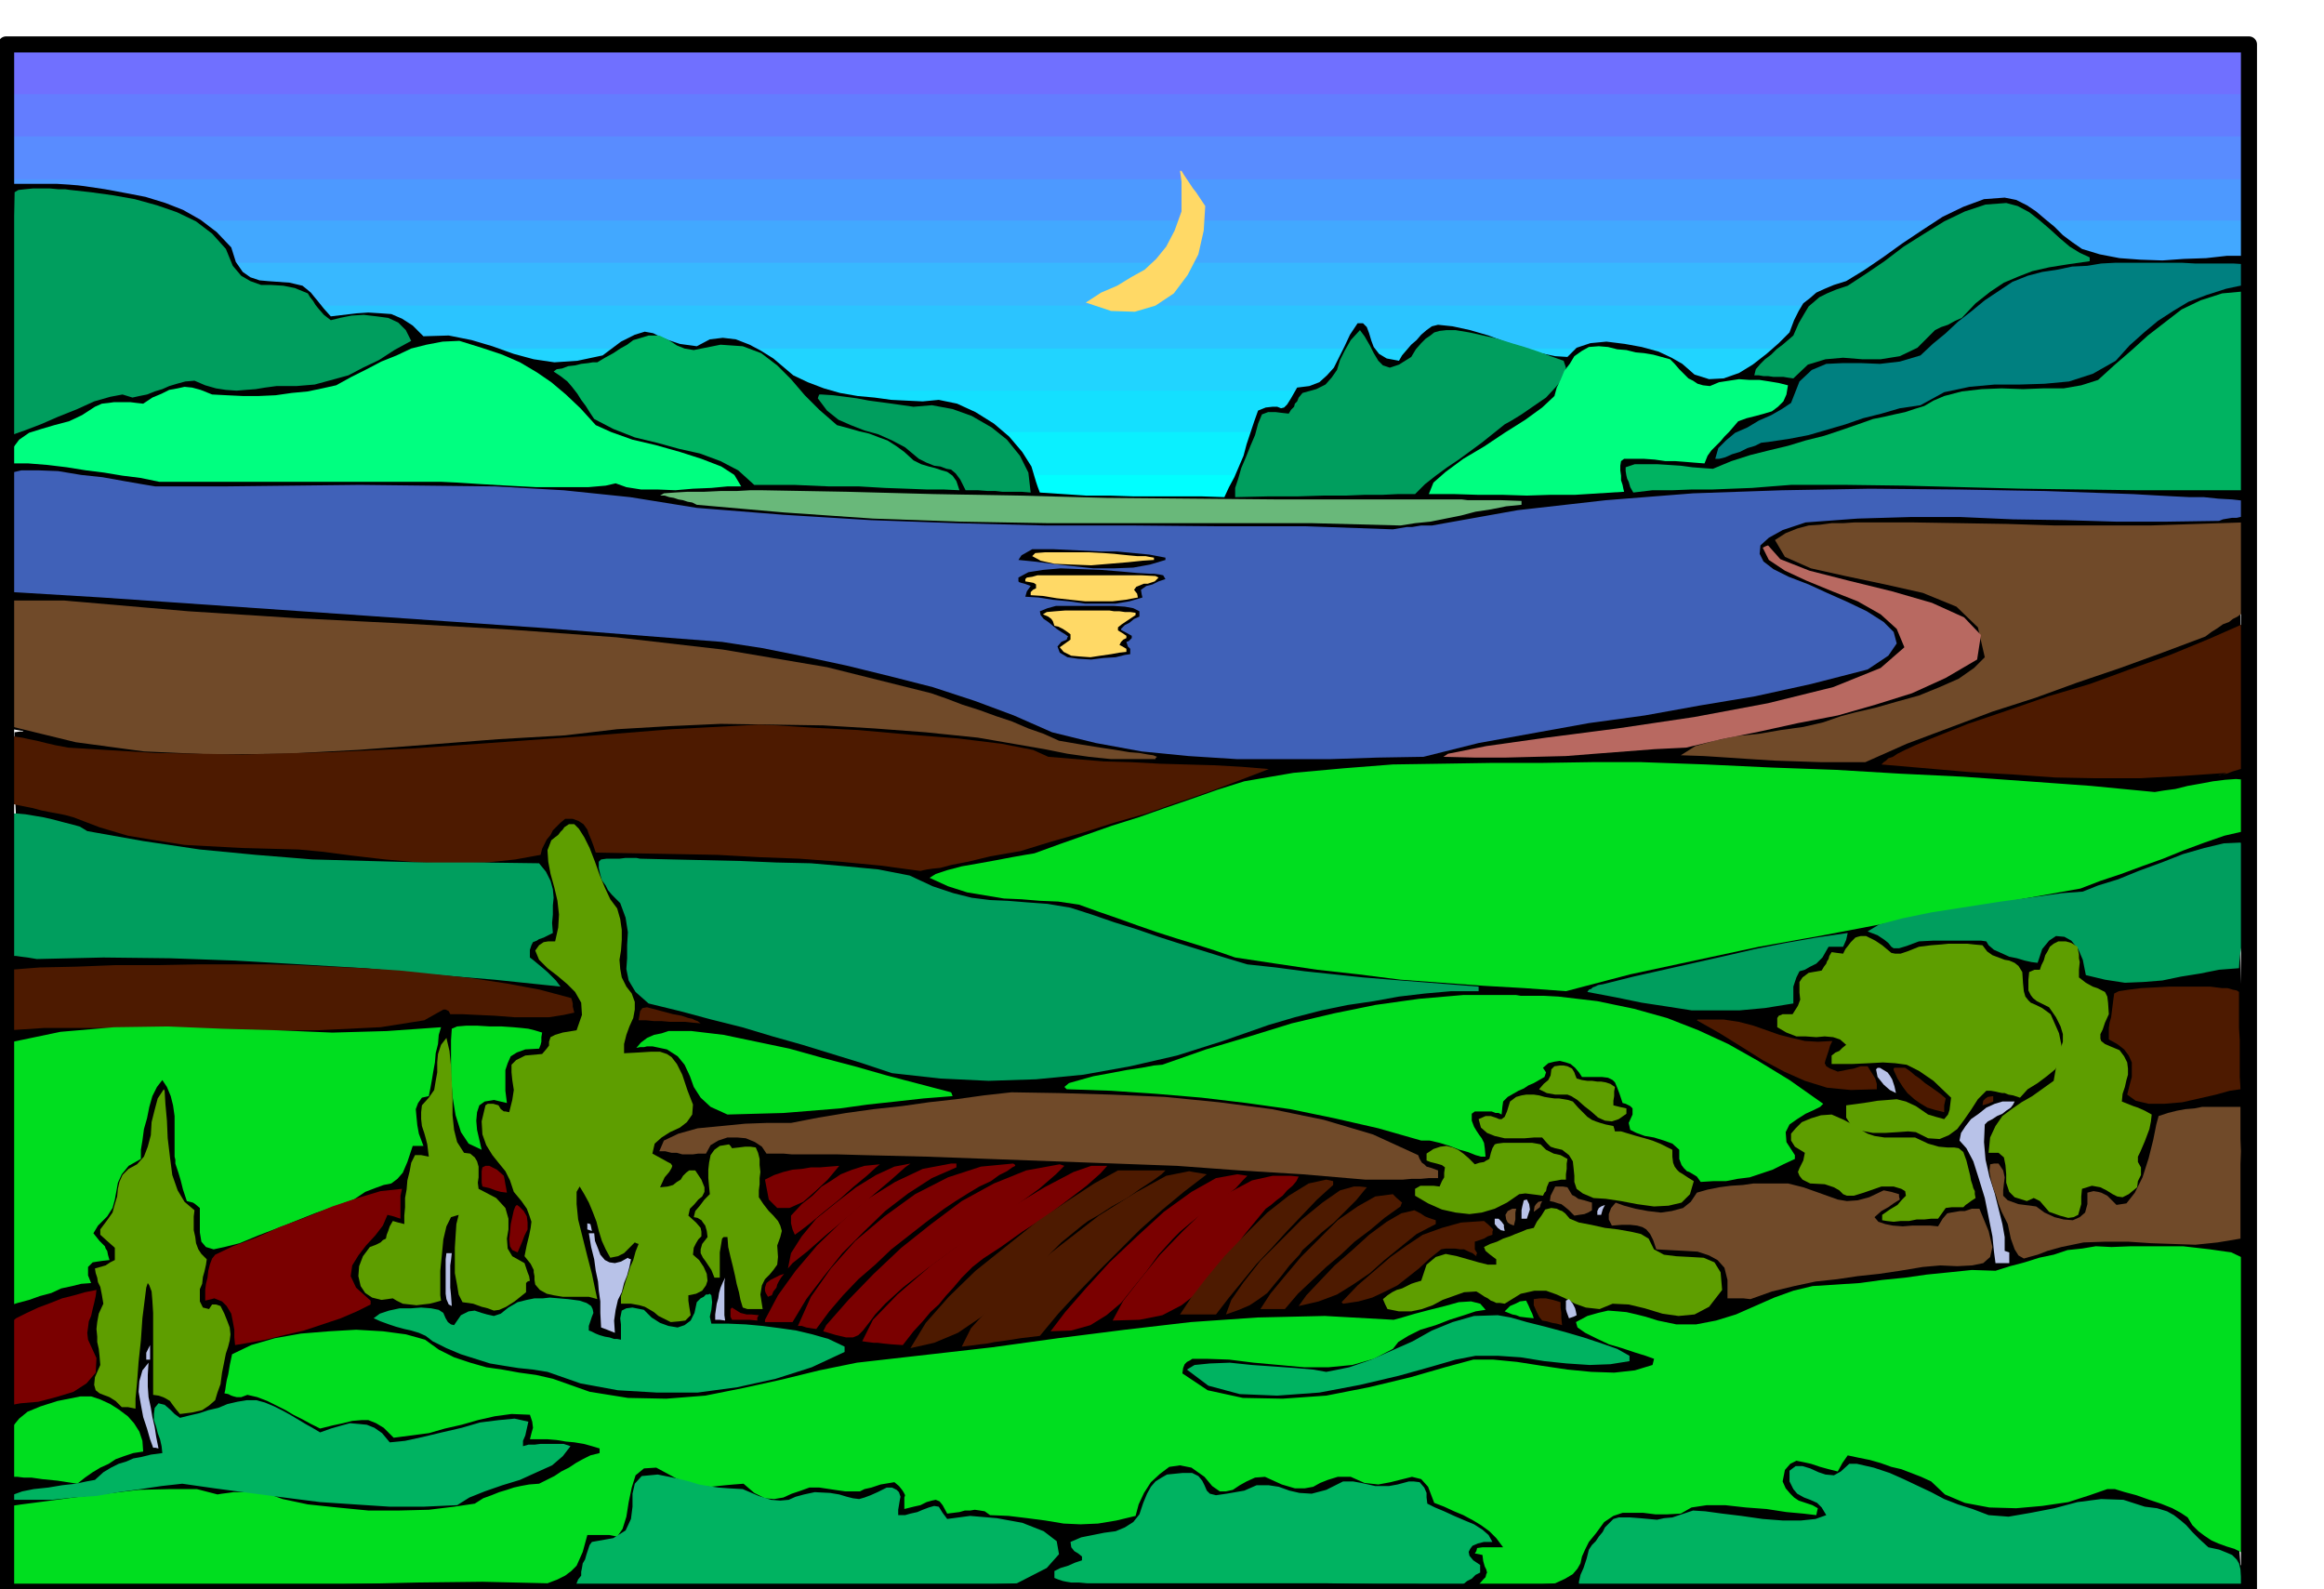<svg xmlns="http://www.w3.org/2000/svg" width="490.455" height="335.366" fill-rule="evenodd" stroke-linecap="round" preserveAspectRatio="none" viewBox="0 0 3035 2075"><style>.pen1{stroke:none}.brush12{fill:#ffd966}.brush13{fill:#000}.brush14{fill:#009e5e}.brush16{fill:#00b361}.brush17{fill:#00ff80}.brush20{fill:#704a29}.brush22{fill:#4d1a00}.brush23{fill:#00de1f}.brush24{fill:#5e9e00}.brush25{fill:#b8c2e8}.brush26{fill:#7a0000}</style><path d="M5 67h2923v613H5V67z" class="pen1" style="fill:#7070ff"/><path d="M5 123h2923v557H5V123z" class="pen1" style="fill:#637dff"/><path d="M5 178h2923v502H5V178z" class="pen1" style="fill:#598cff"/><path d="M5 234h2923v446H5V234z" class="pen1" style="fill:#4d99ff"/><path d="M5 288h2923v392H5V288z" class="pen1" style="fill:#42a8ff"/><path d="M5 343h2923v337H5V343z" class="pen1" style="fill:#38b8ff"/><path d="M5 399h2923v281H5V399z" class="pen1" style="fill:#2bc4ff"/><path d="M5 455h2923v225H5V455z" class="pen1" style="fill:#21d4ff"/><path d="M5 510h2923v170H5V510z" class="pen1" style="fill:#14e0ff"/><path d="M5 564h2923v116H5V564z" class="pen1" style="fill:#0af0ff"/><path d="M5 620h2923v60H5v-60z" class="pen1" style="fill:#0ff"/><path d="m1543 223 3 5 4 6 4 6 4 6 4 5 4 6 4 6 4 6-2 32-7 31-14 27-18 24-24 16-27 8-31-1-33-11 20-13 21-9 18-11 18-10 15-14 13-16 11-21 9-25v-39l-1-7-1-7h2z" class="pen1 brush12"/><path d="m2618 258 15 3 14 7 12 8 13 11 11 9 11 11 12 9 13 9 23 7 26 5 27 2 29 1 28-2 29-1 27-3h25l3 8-3 9-6 9-3 11 7 1 5 2v2l1 5-5 3-4 3 3 27 3 32 1 34 2 37-1 36v36l-1 35-2 32-5 15-2 36-1 50 1 59 1 60 2 58 1 49 1 35 1 2 3 1-7 71-2 72-1 73 3 73 2 73 3 73 1 72 1 72 1 55-1 57-4 56-3 56-5 55-2 56 1 54 4 55 2-3 3-4v12l1 7 2 8 1 6 1 7v5l1 3-100-5-100-3-102-1h-203l-102 1h-102l-100 1-2 1-2 2-25-2-24-1-25-1h-24l-26-1h-52l-26 3-1 2-2 2-7-2-2-2-83-2-82-1h-164l-82-1-82 1h-82l-82 3 4-1 4-2-48-3-50-2-52-3-52-1-53-2-52 1-50 2-47 6-22 2-51 2H627l-88-2h-82l-67-2h-43l-38-1H196l-39-1h-37l-38-1H45l-9-2-8-2-9-3-9-2 1-2 1-2v-10l-2-2-2-2v-24l1-23 1-22 1-22-1-23v-23l-2-25-2-24H5l-1-7v-3l1-3 5-1 1-17 1-16v-34l-2-18-2-17-3-17-4-16 4-2 5-2v-55l2-55 1-57 2-56v-113l-1-57-2-55v-2l3-2v-2l-3 2 6-29 4-35v-38l1-41-2-42-2-41-1-38 1-33 7-1h4v-1h-2l-6-1-5-1-7-1H5v-3l1-1 4-1h7l-1-14-1-16-2-20-2-22-3-24-1-23-2-24 1-21-1-2 5-2 4-2 1-1-2-4H9l-4-2v-15l2-19 1-23 2-25-1-26v-22l-2-17-4-10 1-8 1-7v-8l1-7-3-3v-6l2-1 3-1V243l5-3h61l16 1 12 1 8 1 27 4 27 5 26 5 26 8 23 9 23 13 21 16 19 20 6 19 9 13 10 7 12 4 11 1 14 1 14 1 17 4 5 4 6 5 4 5 5 6 8 10 9 10 17-2 17-2 15-1 16 1 14 1 14 6 14 9 14 14 33-1 30 6 27 8 28 10 26 7 27 4 30-2 33-7 24-18 18-9 13-4 11 2 8 4 12 5 15 5 22 3 17-9 17-2 17 2 18 7 15 8 16 10 13 11 13 11 19 9 21 8 21 6 23 4 22 2 22 3 20 1 21 1 21-2 24 5 24 11 24 15 20 17 17 20 12 19 6 20 2 6 3 8 30 2 30 2h31l31 1h89l30 1 6-13 7-13 6-14 6-14 4-15 5-15 5-15 5-14 10-4 9-1h6l5 2 4-1 4-4 5-8 8-14 16-2 13-5 10-9 9-10 7-14 7-14 7-15 10-15h7l5 5 3 8 3 10 3 8 7 9 10 6 16 3 4-7 6-7 6-7 7-6 6-7 7-6 7-5 8-2 19 2 23 5 24 7 24 9 23 7 21 7 19 4 16 1 12-12 18-6 21-2 24 3 22 4 22 6 17 8 14 8 16 14 19 6 19-1 20-7 18-11 18-14 16-14 14-14 6-16 6-12 6-10 9-7 8-7 11-5 12-5 16-5 23-14 25-17 25-18 27-18 26-17 27-13 27-10 27-2z" class="pen1 brush13"/><path d="m2620 265 15 4 15 8 14 11 14 12 12 11 13 11 13 8 13 6v5l-28 4-25 4-22 5-18 7-19 8-18 12-19 15-18 19-9 4-9 5-9 3-8 4-23 23-23 11-25 4h-24l-25-2-23 2-23 7-19 18-7-1-6-1h-13l-7-1h-6l-6-1h-6l2-8 6-7 6-6 8-6 7-7 8-6 7-6 7-6 7-16 7-12 6-10 7-6 7-6 10-5 12-5 15-5 23-15 25-17 25-19 27-17 26-16 27-13 27-9 27-2zM92 248l27 3 29 4 28 5 29 8 26 9 25 12 21 16 18 20 9 22 11 13 12 7 14 5h13l16 1 15 3 17 7 3 5 4 5 3 5 4 5 7 8 9 7 12-3 15-3 16-1 17 2 15 2 13 6 10 10 7 14-22 12-20 13-21 10-19 10-22 6-22 6-24 2h-26l-15 2-12 2-13 1-12 1-14-1-13-2-14-4-14-6-12 1-11 3-10 3-9 4-10 3-10 4-10 2-9 2-13-4-16 3-21 6-22 10-25 10-23 10-21 8-17 6v-40l1-40v-40l1-39v-79l1-40 1-39 5-3 9-1 10-1h22l11 1h9l7 1z" class="pen1 brush14"/><path d="M2801 343h48l18 1h50l16 1v15l1 4v3l1 4-28 6-25 8-24 9-20 12-20 13-18 15-19 17-18 20-30 17-31 10-32 3-32 1h-33l-33 3-33 7-31 17-27 4-24 7-24 6-23 8-24 7-24 7-26 5-27 4-9 1-8 4-10 3-10 5-10 3-9 4-8 2h-5l4-14 10-10 12-10 16-7 15-9 16-7 14-8 12-8 11-28 16-15 19-8 22-1h23l25 1 26-3 27-8 16-15 17-14 16-15 18-14 17-14 18-12 18-12 20-8 19-5 20-3 19-4 20-1 18-3 19-1h38z" class="pen1" style="fill:teal"/><path d="M2935 380v98l1 33-1 32v97h-145l-75-1-75-1-77-2-76-2-75-1h-73l-26 2-25 2-26 1-25 1h-27l-26 1h-26l-25 3-4-7-2-7-2-4-1-4-1-6v-5l12-4h29l16 1 15 1 15 2 13 1 14 1 24-10 25-8 24-6 25-6 23-7 24-6 24-8 26-9 14-5 15-3 13-3 14-3 12-4 13-4 12-7 14-6 23-6 26-3 26-1 28 1 26-1h27l23-4 22-7 22-20 22-19 21-19 22-17 22-17 25-12 28-9 33-3z" class="pen1 brush16"/><path d="m1901 431 18 3 18 4 18 4 19 6 17 5 18 6 16 6 17 6 3 9-3 13-10 12-13 14-16 11-16 11-13 8-9 5-15 12-15 12-15 11-15 11-15 10-15 11-14 11-13 13h-22l-21 1h-23l-25 1h-29l-33 1h-38l-44 1v-12l4-12 4-14 6-14 6-15 6-14 4-15 5-12 8-3h10l8 1 9 1 3-5 4-4 1-4 3-3 2-5 5-6 18-5 12-6 8-9 7-10 4-13 6-12 8-14 12-13 6 8 7 12 5 10 6 10 6 6 9 3 12-4 16-10 6-10 7-8 6-6 6-4 5-4 7-2 9-1h12z" class="pen1 brush14"/><path d="m2088 452 12 1 12 3 12 1 12 3 11 1 12 2 11 3 11 3 6 6 6 7 6 6 6 6 6 3 6 4 7 2 9 1 12-5 13-2 13-2 14 1h13l13 2 12 2 12 3-2 12-4 9-7 7-8 6-10 3-11 3-12 3-11 4-6 7-6 7-6 6-5 6-6 6-6 6-5 7-4 10-13-1-12-1-13-1h-13l-14-2-14-1h-26l-4 3-1 6v6l1 7v6l2 6 1 5 1 4-32 2-32 2h-32l-31 1-32-1h-32l-32-1h-32l6-15 16-14 23-17 27-16 27-18 27-17 22-16 16-15 3-11 5-10 5-12 7-9 6-10 10-7 9-5 13-1z" class="pen1 brush17"/><path d="m861 438 6 3 6 3 5 3 6 4 5 2 5 2 6 1 6 1 35-7 29 2 24 9 21 16 18 18 18 21 19 19 23 20 15 4 14 4 13 3 13 5 11 4 11 7 11 8 12 11 10 5 10 3 8 2 9 3 7 2 7 5 5 7 4 12-21-1h-22l-26-1-28-1-34-2h-39l-46-2h-52l-21-19-23-12-27-10-27-6-29-8-29-7-28-11-25-13-6-9-5-8-6-8-5-8-7-9-6-7-9-7-9-6 4-3 7-1 8-3 9-1 8-2 9-1 6-1h6l10-6 11-6 9-6 9-5 8-6 10-3 10-3h14z" class="pen1 brush16"/><path d="m600 445 29 9 27 9 23 10 22 13 19 13 19 16 19 18 20 22 20 9 28 10 30 7 32 9 28 9 26 10 17 11 9 15h-18l-21 2-24 1-23 2-24-1h-21l-19-3-14-5-13 3-23 2h-67l-38-2-35-2-31-2-21-1H208l-24-5-24-3-24-4-24-3-25-4-25-3-25-2H13l3-19 9-12 13-9 16-5 17-5 19-5 17-8 17-11 9-4 9-1 7-1h21l8 1 9 1 12-8 12-5 10-5 11-2 9-2 10 1 11 3 15 6 19 1 21 1h21l22-1 21-3 21-2 19-4 18-4 20-11 20-10 19-10 20-8 19-9 20-5 21-4 22-1z" class="pen1 brush17"/><path d="m1073 515 15 1 16 2 15 2 16 3 15 2 15 2 14 2 14 2 24-2 27 5 25 9 26 15 20 16 17 21 11 22 3 26-12-1h-25l-9-1h-10l-13-1h-16l-7-14-6-8-6-5-6-1-8-3-8-1-10-4-10-5-18-15-17-9-18-8-18-5-18-7-16-7-15-12-12-16 1-3 1-2h3z" class="pen1 brush14"/><path d="m2785 645 17 1 18 1 19 1 20 1h19l19 2 18 1 18 2 2 5 1 6v4l1 4-7 1-9 2h-6l-6 1-6 1-5 2-68 1h-67l-67-2-67-1-68-3h-67l-68 2-68 5-30 10-18 10-11 10-1 11 5 10 13 10 20 10 26 10 24 11 27 12 25 12 22 14 13 13 4 15-11 16-27 18-74 19-73 16-72 12-72 13-73 10-72 13-72 13-72 18-60 1-61 2h-123l-63-4-61-6-60-11-57-14-50-22-51-19-55-18-55-14-57-14-56-12-55-11-52-8-116-9-115-9-116-8-115-8-116-8-116-8-116-8-116-7-2-20-1-19v-98l1-19 13-3h22l26 1 30 5 28 3 28 5 23 4 18 3h88l90-1 89-1 89 1 88 1 89 5 87 9 87 14 113 9 114 7 113 4 114 3h113l114 1h114l114 4 6-1 6-1 6-1h7l6-1 6-1h14l112-20 115-13 114-9 116-4 115-2 115 1 114 2 114 4z" class="pen1" style="fill:#4061b8"/><path d="M1896 652h13l8 1h44l26 1v5l-20 2-20 4-20 3-19 5-20 4-20 4-20 2-19 3-115-3h-344l-116-2-114-4-116-8-114-10-6-3-6-1-6-2-6-1-6-2-6-1-6-2h-6l5-3 14-1 17-1h22l21-1h21l18-1h14l112 2 113 3 113 2 113 3 112 1 113 1h226z" class="pen1" style="fill:#69b87a"/><path d="M2930 682v120h-4l-4 3-6 3-5 4-8 3-7 5-8 5-8 6-56 21-55 20-56 19-55 20-56 18-56 21-56 21-54 24h-58l-30-1-30-1-32-2-30-2-31-2-30-1 19-12 25-7 28-6 30-3 29-5 29-4 26-6 23-8 19-5 26-6 28-8 29-8 27-11 25-11 20-14 14-14-9-39-28-27-44-18-49-11-52-11-45-10-34-15-13-22 14-9 15-6 15-4 15-1 15-2h15l15-1h75l62 1 62 1 63 2h124l61-2 61-2z" class="pen1 brush20"/><path d="m2309 712 16 18 38 15 51 13 57 14 52 15 42 19 22 23-5 32-41 24-44 20-48 15-49 14-52 10-50 11-50 10-46 11-41 2-39 3-39 3-38 3-40 1-39 1h-40l-41-1 3-2 3-2 50-10 78-11 93-12 101-15 96-18 85-21 62-25 31-27-10-24-21-19-30-17-33-13-34-14-28-13-21-14-8-16 4-2 3-1z" class="pen1" style="fill:#b86961"/><path d="M1355 717h21l21 1 21 1 21 1h20l21 2 21 2 21 4v3l-20 6-22 4-26 1h-26l-28-3-26-3-24-3-20-2 4-6 7-4 7-4h7z" class="pen1 brush13"/><path d="m1464 724 10 1 11 1h11l5 1 6 1v3l-15 1-19 2-24 2-24 2-26-1-22-1-18-4-11-6 4-4 13-1h57l19 1 14 1 9 1z" class="pen1 brush12"/><path d="M1502 749h5l7 1 5 1 3 5-9 3-8 4-8 2-7 5 1 6 1 4-17 5-18 3h-40l-21-3-21-2-19-3-17-1 2-7 5-7-8-3-4-1-3-1-1-1v-5l13-7 19-3 23-2 27 1 26 1 25 2 22 2 17 1z" class="pen1 brush13"/><path d="m1509 752 2 1 2 1-5 5-9 3h-5l-5 2-5 2-3 4 4 5 1 5-16 3-17 2h-36l-19-2-18-2-18-3-16-1v-4l3-3 4-2v-5l-3-2-5-1-6-1v-3l2-2 7-1 7-2h135l19 1z" class="pen1 brush12"/><path d="M2935 812v134l1 24v14l1 9v5l1 4h-5l-7 2-10 3-8 3-8 1-3 1h1l10-3-58 4-56 3h-56l-54-1-56-4-55-3-58-5-58-5 3-3 3-2 3-3 6-2 6-4 10-5 13-6 19-8 50-20 53-18 52-18 54-16 52-19 53-19 51-21 50-22z" class="pen1 brush22"/><path d="m107 786 139 12 141 9 140 7 140 8 138 10 139 16 136 23 136 34 20 7 21 8 22 7 22 8 21 7 21 9 20 7 20 9 29 5 25 4 20 3 18 3 13 1 11 2 7 1 5 2-2 2v1h-58l-29-3-28-4-30-6-29-5-29-5-29-5-68-7-67-5-67-4-66-1-68-1-67 3-68 4-68 8-87 5-90 7-93 7-94 5-95 1-91-4-89-12-82-20-2-17-2-22-2-26v-25l-1-26 1-22 2-18 4-9h67l11 1 12 1z" class="pen1 brush20"/><path d="M1379 791h75l15 1 11 2 8 4v7l-7 3-6 5-6 3-5 5v1l1 1 4 2 9 5v3l-4 4-3 1 2 6 3 3v7l-7 1-12 3-16 1-16 2-17-1-14-2-10-6-3-8 5-6 7-3 1-3 1-1-4-3-5-3-6-4-5-4-6-5-6-4-4-5-1-5 10-4 11-3z" class="pen1 brush13"/><path d="M1455 798h7l7 1h7l7 1v3l-6 4-6 4-6 4-5 4v4l5 3 6 4v3l-4 2-3 3-1 2-1 2 4 2 5 3v4l-9 1-11 2-14 2-13 2-14-1-11-1-10-5-5-6 7-5 7-5v-7l-4-3-3-2-3-2-2-1-4-2-5-1-2-6-2-3-4-3-7-3 5-3 11-1 13-1h58l6 1z" class="pen1 brush12"/><path d="m991 946 24 1 46 3 59 3 67 6 64 5 57 7 41 8 20 9 36 3 36 3 36 1 37 2 35 1 36 1 36 2 36 3-39 15-40 15-41 14-40 14-42 12-41 13-42 12-39 12-40 7-29 7-21 4-15 4-10 1-7 1-5 1-4 1-52-7-52-5-54-4-53-2-54-3-53-1-54-1-52-1-3-9-3-8-3-7-2-6-5-7-6-4-8-3h-10l-6 5-5 5-5 5-3 6-5 6-3 6-3 6-2 8-33 6-38 4-43 1-44-1-45-4-43-5-38-5-32-3-38-1-37-1-37-2-37-2-38-6-36-6-37-11-34-13-11-3-10-2-11-2-10-2-11-3-10-2-10-2-10-2v-88h3l6 1 7 1 9 2 10 2 12 3 13 3 16 3 114 7 113 2 112-3 113-5 112-8 112-8 112-9 114-6z" class="pen1 brush22"/><path d="m2144 995 84 3 85 4 84 3 84 5 83 4 84 6 83 6 83 8 12-2 15-2 16-4 17-3 16-3 16-2 14-1 13 1-1 6v27l-1 9v25l-26 6-26 9-27 10-27 11-28 10-27 10-27 9-26 10-84 15-84 15-84 15-84 16-84 15-84 18-84 18-84 22-54-4-53-3-55-4-54-4-55-7-54-6-54-8-53-8-26-9-25-8-26-8-25-8-26-9-25-9-26-9-25-9-27-4-24-1-24-2-23-1-24-4-24-4-25-8-24-11 8-5 15-5 19-5 23-4 22-4 21-4 17-3 12-2 33-12 34-12 34-12 35-11 34-12 35-12 34-12 35-11 64-11 66-6 64-5 66-1 64-1h65l65-1h65z" class="pen1 brush23"/><path d="m750 1076 6 6 7 11 7 14 7 18 6 17 7 17 7 15 9 12 4 14 2 14v13l-1 14-2 12 1 12 2 11 6 12 7 9 4 11v10l-2 11-5 11-4 11-3 12v12l19-1 16-1h12l9 3 6 4 7 9 7 14 7 21 7 18-1 13-7 10-9 7-13 6-11 7-9 8-3 13 11 6 9 5 4 2 2 3-1 3-3 5-6 7-6 13 10-1 7-2 5-4 5-3 3-5 4-4 4-3h8l8 12 4 10v6l-3 6-5 4-5 6-6 6-2 9 10 9 6 7 1 5v6l-4 4-3 5-3 6-1 9 8 7 6 9 4 9 1 9-2 6-5 7-8 4-10 2v7l1 7 1 6 1 6-3 3-4 4-8 1-11 1-10-5-6-3-6-5-5-3-7-4-7-2-11-2h-13v-10l3-9 3-10 3-9 3-10 4-9 3-11 4-10-3-1-2-1-7 7-7 7-4 2-4 2-5 1-5 1-6-11-5-11-4-13-3-12-5-13-5-12-6-11-6-10-4 7v16l2 20 6 24 6 24 6 23 4 19 3 14-11-3h-34l-12-2-9-2-9-5-6-7-1-6v-5l-1-5v-3l-2-4-2-4-4-5-4-5 3-15 3-12 2-10 1-8-3-9-3-8-7-10-10-12-5-15-6-12-9-11-8-10-8-13-5-14-1-17 5-21 3-2h7l7 2 3 5 4 3h2l5 1 4-16 2-13-2-13-1-10v-10l6-6 12-6 22-2 6-7 3-4v-5l1-3 1-3 6-3 10-3 18-3 7-20-1-16-8-14-10-10-13-11-13-10-11-11-5-12 5-7 6-4 6-1h9l4-18 1-17-2-18-4-17-5-18-3-16-1-15 5-13 5-4 4-3 3-4 3-3 2-3 3-2 3-2h7z" class="pen1 brush24"/><path d="m22 1062 11 1 12 2 12 2 13 3 11 3 12 3 11 3 10 6 73 13 74 11 73 7 74 6 73 2 75 2h73l75 1 9 11 6 12 3 11 1 11-1 10v12l-1 11 1 13-6 3-6 3-6 2-3 2-5 2-2 4-2 6v10l4 3 6 5 6 5 7 6 5 5 6 6 3 4 3 4-86-9-84-7-85-8-84-5-86-5-85-3-87-1-87 2-12-2-8-1-7-1h-3l-4-1-1-1-1-24v-135l1-22 4-3h5zm2904 38 9 8 5 17v22l-2 27-5 26-4 26-4 22-1 16-26 2-25 5-25 4-24 5-25 2-24 1-26-4-25-6-4-20-6-14-9-11-9-5-11-1-9 6-9 11-6 18-8-1-9-2-10-3-10-2-11-5-9-4-7-6-3-5-7-1h-62l-19 1-16 6-10 3h-7l-3-2-4-5-5-4-9-6-13-5 15-9 30-8 39-8 45-7 45-7 44-6 36-5 27-2 20-8 26-8 27-11 30-11 28-11 28-8 25-6 22-1zm-2090 21 41 1 45 1 45 1 47 2 45 1 46 4 42 4 41 8 30 14 27 9 24 6 24 3 23 1 25 2 27 2 30 5 28 9 29 10 29 9 29 10 28 9 29 9 29 9 30 9 37 4 38 5 38 4 38 4 37 3 38 3 38 3 38 3v6h-36l-34 3-34 4-33 6-34 5-34 7-35 9-34 10-60 21-60 19-61 14-61 11-62 6-62 2-63-3-63-7-39-13-39-12-39-12-39-11-40-12-40-10-41-11-41-10-17-15-9-15-3-15 1-14v-17l1-17-3-19-7-19-6-6-5-5-5-6-3-6-5-7-2-7-2-9v-8l3-3 7-1h17l8-1h14l5 1zm1577 97-2 9-4 9h-19l-8 14-8 8-8 4-7 4-7 2-4 8-4 12v22l-37 6-33 3h-63l-32-5-33-5-34-7-37-7 2-3 3-1 2-2 3-1 4-2 6-1 40-10 40-9 40-9 40-9 39-9 40-8 40-7 41-6z" class="pen1 brush14"/><path d="m2437 1222 12 6 9 6 6 5 6 5 5 1h7l9-3 15-6 16-2 13-1 10-1h24l9 1 11 1 6 8 7 5 8 3 8 3 6 1 7 3 5 4 5 8 1 15 1 10 2 7 4 5 3 3 7 3 8 4 11 8 11 25 4 20-2 15-7 12-11 9-12 9-13 8-10 11-9-3-6-1-5-2h-3l-5-1-4-1-6-1h-6l-11 11-9 14-9 13-9 12-11 8-12 5-15-1-16-8-10-1-14 1-16 1h-16l-16-3-12-6-7-11v-16l15-2 14-2 12-2 13-1 12-1 12 3 13 6 16 11 10 3 11 3 5-6 2-6 1-8 1-8-23-22-19-13-16-8-15-2-16-1-18 1-22 1h-27v-11l5-4 5-2 4-4 5-4-8-7-9-3-11-1-11 1-14-1h-12l-13-5-12-7v-12l2-3 3-1 2-1h13l7-11 3-8-1-9v-14l4-6 8-6 17-3 3-5 3-4 1-3 2-3 1-4 3-5 7 1 8 1 3-6 4-5 3-4 3-3 3-3 3-1 4-1h7z" class="pen1 brush24"/><path d="m2698 1229 7 2 8 5 1 5 1 5v5l1 5-1 10v10l9 7 9 5 6 2 6 3 4 2 3 6 1 8 1 15-5 11-3 9-3 6v6l1 3 5 4 7 3 12 5 6 8 4 8 1 8v8l-2 7-2 9-3 9-1 10 5 2 5 2 5 2 6 2 9 4 9 5-1 9-2 10-3 8-3 8-3 7-3 7-3 6v7l4 7v10l-4 8-1 8-11 9-8 4-7-1-6-3-8-5-8-4-11-2-13 4-1 10v10l-2 7-2 7-6 3-7 1-11-3-14-5-6-7-6-7-8-4-9 4-16-5-7-7-4-12v-11l-1-12-2-10-7-6h-13l2-20 7-15 9-13 12-9 13-9 14-8 14-10 14-10 3-17 4-13 2-12 3-9v-10l-3-10-6-12-9-13-10-5-6-3-5-4-3-4-3-6v-14l1-10 7-3h7l2-6 3-6 2-7 3-5 3-6 5-4 6-3h10z" class="pen1 brush24"/><path d="M2875 1288h11l8 1 8 1h7l7 2 5 1 3 2v47l1 16v48l1 16-14 2-18 5-22 5-22 5-24 2h-20l-17-4-11-8 3-12 3-11v-19l-4-9-6-8-9-7-11-6v-15l1-7 2-7 1-8 1-8 1-8 1-7 6-3 13-2 16-2 19-1 18-1h42zm-2484-28 41 2 44 2 46 3 48 5 46 5 46 7 43 8 41 11 1 3 1 4v4l2 8-14 3-19 3h-45l-26-2-22-1-21-1h-15l-1-2-1-2-4-2h-3l-25 14-57 9-82 4-94 1-99-2-90-2H58l-46 3v-74l1-5 39-3 47-1 51-2h55l53-1h95l38 1z" class="pen1 brush22"/><path d="M1973 1299h7l6 1h30l19 1 51 6 48 10 43 12 41 16 39 18 39 22 41 25 44 31-4 4-8 4-11 5-11 7-10 7-5 10 1 13 11 17v5l-15 7-14 7-15 5-15 5-16 2-15 3h-17l-16 1-5-7-5-3-5-3-3-1-4-4-3-4-3-8v-12l-9-8-11-4-13-4-12-2-11-4-8-4-2-9 5-11v-8l-3-3-2-1-4-2-4-1-4-12-3-8-3-7-3-3-6-3-8-1h-26l-4-6-5-6-6-5-6-2-8-2-7 1-8 2-7 6 4 6-2 6-7 4-7 4-7 3-6 4-7 3-7 4-7 4-6 6-1 7-1 10-4-2h-4l-5-2h-22l-4 3v9l3 8 3 5 4 6 3 4 3 6 1 7 1 11h-6l-7-2-10-4-11-3-13-5-13-4-13-3h-11l-56-16-57-13-58-12-57-8-59-7-59-5-59-4-58-2-2-2-1-1 6-5 14-4 18-5 22-4 21-4 20-3 16-3 11-1 57-20 57-17 55-17 55-13 54-11 57-8 58-5h62z" class="pen1 brush23"/><path d="m2251 1331 20 3 19 5 17 6 17 6 16 4 17 4 17 1 19-1-3 6-2 7-2 6-2 6-1 4 2 4 5 3 10 4 5-1 5-1 5-1 6-1 9-3h9l5 8 5 8 2 7v7l-34 1-31-3-29-9-27-12-28-15-27-17-29-18-30-17 1-1h34zm-1406-16 19 5 15 4 11 2 9 3 5 1 4 2 3 1 4 3-11-1-9-1h-20l-11-1h-10l-10-1h-10l1-6 1-6 3-4 6-1z" class="pen1 brush22"/><path d="m903 1346 42 5 43 9 43 9 43 12 42 11 42 12 42 11 42 11 1 2 1 3-38 3-36 4-37 4-36 5-37 3-37 3-37 1-36 1-22-10-13-12-9-14-5-14-7-15-9-11-14-9-19-4h-7l-4 1h-5l-5 1 6-7 8-6 9-4 10-2 9-3h30zm-213-3 8 2 10 3-1 6v6l-1 4-2 5-18 1-11 4-8 5-4 9-3 9v27l2 16-17-4-12 2-7 5-3 9-1 11 1 12 3 13 3 13-17-8-10-15-7-22-4-24-2-27v-47l1-15 7-3 12-1h14l17 1h15l15 1 11 1 9 1zm-114-2-3 10-1 12-3 12-1 12-2 11-2 12-2 11-2 10-9 2-5 7-3 8 1 11 1 10 2 11 3 8 3 8h-14l-7 21-6 14-7 8-8 6-10 2-11 4-13 5-15 10-51 18-40 16-34 13-24 10-20 5-14 3-10-3-6-7-1-6-1-6v-32l-6-5-3-2-4-1-4-1-5-15-3-12-3-10-2-6-2-6v-5l-1-4v-53l-2-14-3-12-5-12-6-9-7 9-6 12-4 14-3 15-4 14-2 15-2 12v12l-16 9-9 11-5 11-2 11-2 11-3 11-7 11-12 12-3 5-3 5 4 5 4 5 3 3 4 4 1 3 2 3 1 5 2 7-9 1-7 1-6 1-3 3-3 3v11l4 10-13 1-12 3-14 3-13 6-15 4-14 5-15 4-13 4v-130l1-42v-130l1-42 67-14 70-6 70-1 72 3 71 2 72 3 71-2 71-5z" class="pen1 brush23"/><path d="m2488 1394 6 4 7 6 6 4 7 6 6 4 7 5 7 5 7 6-2 9v9l-12-3-10-3-10-6-7-5-9-8-6-8-7-11-5-11v-2l1-1h14z" class="pen1 brush22"/><path d="m2455 1394 5 3 5 3 3 4 3 5 3 9 2 9-8-4-8-7-8-10-2-10 2-2h3z" class="pen1 brush25"/><path d="m583 1355 4 17 2 20 1 21 1 23v20l2 19 4 16 9 14 8 1 6 5 3 5 2 7v14l-1 7 1 8 23 12 12 13 4 14v14l-2 12 1 13 6 10 16 9 2 6 2 6 2 5 1 6-3 1-2 2v12l-15 12-11 7-9 4-7 1-8-3-8-2-11-4-14-2-5-10-2-12-3-16v-33l1-16 1-15 3-12-10 3-6 12-4 17-2 21-2 20v32l1 7-7 2-8 2-9 1-8 1-9-1-9-1-8-4-5-3-15 2-12-3-9-6-6-9-3-13 1-13 5-13 9-12 8-3 6-3 3-3 4-2 1-5 2-5 2-6 4-7 7 2 8 2v-11l1-11v-12l2-11 1-12 3-12 2-11 5-10h8l10 2-1-8-1-8-2-8-2-7-3-9-1-9v-9l1-9 9-10 7-10 2-12 2-11v-13l1-11 4-12 7-9zm1464 37 6 3 3 5 1 3 2 5 7 2 7 1h6l7 1h5l6 1 6 2 6 4-1 6v6l-1 6v6l8 2 9 2v7l-10 7-9 3-9-1-9-4-9-8-9-7-9-8-8-5-5-2h-16l-11-2-10-5 6-7 6-5 3-6 1-8 4-4 7-1h5l5 1z" class="pen1 brush24"/><path d="M2603 1431v7l-7 3-7 2 1-6 3-3 3-2 7-1z" class="pen1 brush22"/><path d="M2625 1438h6l-2 4-3 4-6 4-5 4-7 3-6 4-6 3-4 4-1 23 2 23 5 22 7 22 5 20 5 20 3 17v18l3 1 3 1v14h-18l-2-15-2-20-5-25-5-25-8-26-7-22-9-17-9-10 2-10 6-9 7-9 10-7 10-8 11-5 10-3h10z" class="pen1 brush25"/><path d="M2912 1445h14v42l1 16-1 17v97l-30 5-29 3-29-1-29-1-30-2h-29l-29 1-29 6-18 5-13 5-11 3-7 2-7-4-5-8-5-14-4-19-4-8-4-8-4-10-3-10-4-11-3-11-2-11 1-9 5-1h6l6 9 2 9-1 8-1 9v7l6 6 14 5 23 3 11 8 13 6 12 3 12 1 9-4 7-6 3-11v-15l8-2 6 1 4 1 8 4 12 12 13-2 11-14 10-20 8-25 6-24 4-20 3-11 12-4 12-3 11-2 12-1 10-2h36z" class="pen1 brush20"/><path d="m2003 1429 7 1 7 2 6 1 7 1h6l6 1 6 1 6 2 7 8 7 7 5 5 6 4 5 2 6 2 7 2 10 2 1 3 1 4h8l10 3 10 3 11 3 10 3 10 4 8 4 8 4v9l1 8 2 5 3 4 3 3 5 3 6 4 8 5-5 17-11 11-17 4-19 1-22-3-21-4-20-3-16-1-14-6-8-6-3-9v-8l-1-10-1-9-5-8-9-7-9-2-6-2-5-5-6-7h-11l-12 1h-26l-13-3-10-4-8-7-3-11 9-4h7l6 2 5 2h3l4-3 3-7 4-13 8-6 7-2 6-1h10z" class="pen1 brush24"/><path d="m1321 1426 62 1 68 2 70 3 71 7 69 9 68 14 64 19 59 27 2 5 3 5 3 2 3 3 7 2 8 3v10h-12l-11 1h-12l-11 1h-49l-82-7-82-5-82-6-81-3-82-3-82-3-82-3-82-2-35-1h-59l-11-1h-22l-6-9-9-6-12-5-11-1h-13l-12 4-10 6-6 11h-10l-7 1h-14l-7-2h-7l-8-2h-8l6-14 19-9 25-7 31-3 31-3 28-1h32l36-7 36-6 36-5 37-4 35-5 36-4 36-5 36-4z" class="pen1 brush20"/><path d="m2392 1455 16 7 13 7 9 6 9 5 9 3 13 2h40l17 8 14 4 11 1h9l6 1 6 5 4 11 5 20 1 6 2 6 1 4 2 4v4l1 5-6 4-4 3-3 2-3 3h-15l-8 1-5 7-5 7h-9l-9 1h-10l-10 2h-11l-9 1-9-1-6-1v-7l10-7 10-6 6-7 5-5-1-6-5-3-10-3h-16l-23 8-13 4h-9l-5-2-5-5-7-4-12-4-19-1-10-5-4-5-2-5 2-5 5-10 2-10-13-8-5-8v-9l6-7 8-8 12-5 13-4 14-1zm-2177-31 1 17 2 22 1 23 3 25 3 23 7 20 9 15 13 11-1 8v18l2 9 1 8 3 8 4 6 7 7-1 7-2 9-2 7-1 9-3 7v16l4 8 4 1 4 1 2-3 2-3h5l6 2 5 10 4 10 3 8 1 9-1 8-2 8-3 9-2 10-3 15-2 15-4 11-3 10-8 7-9 6-13 3-16 2-5-6-3-4-3-4-2-3-5-3-4-2-6-2-7-1v-107l-1-16-1-12-3-8-2-3-2 6-2 16-3 24-2 29-3 28-2 27-2 21v13l-10-2h-8l-8-8-8-5-8-3-5-2-5-4-2-7 1-10 7-16-1-12-1-9-2-9v-7l-1-10 1-9 2-11 6-13-1-6-1-6-1-5-1-5-3-6-1-6-2-6-1-6 7-2 7-2 6-4 6-3v-16l-9-8-10-9v-7l9-12 7-10 3-11 3-10 1-10 2-9 4-9 8-8 11-6 9-10 5-13 4-15 1-17 4-16 4-15 8-12 1 2zm1797 70 7 7 10 5 9 2 9 5-1 6v7l-1 7v7h-6l-5 1-6 1-5 1-3 7-1 5-2 2-2 4-7-1-8-1-8-1-8 1-16 11-16 8-17 5-16 2-18-2-18-4-18-8-17-10v-9l7-4h17l8 1 3-7 3-5v-6l1-7-4-3-7-2-8-2-5-2v-9l9-6 9-3 8-1 8 2 7 3 7 5 7 6 8 8 6-2 6-1 3-2 4-2 1-4 1-4 2-6 3-5 3-1 8-1h38l6 1 5 1zm-1060 0 2 2 2 3 9-1 8-1h7l7 1 3 7 2 8v8l1 9-1 8v8l-1 8v9l6 9 7 9 6 6 6 7 3 6 2 7-2 8-4 11 1 15-1 10-5 7-5 6-6 6-4 8-2 12 3 19h-20l-6-2-3-10-2-10-3-11-2-10-3-13-3-12-3-13-1-13h-5l-2 2-1 6-1 6-1 6v33h-7l-4-10-4-6-4-6-3-4-3-6v-5l2-7 7-9-1-8-2-7-3-4-2-3-5-3-5-1 2-8 6-7 6-8 7-7-1-10-1-11v-11l1-9 2-10 5-7 7-5 12-2z" class="pen1 brush24"/><path d="M1425 1522h21l-9 10-18 16-25 19-28 21-31 20-28 20-23 15-14 11-14 14-11 13-10 11-9 11-11 10-10 12-12 13-14 18-15-1-10-1-8-1h-5l-8-1-7-1 14-28 32-33 44-38 50-37 50-36 48-29 38-20 23-8z" class="pen1 brush26"/><path d="m1384 1520 3 1 3 1-11 11-22 19-32 23-37 27-40 27-37 27-32 25-23 21-13 14-9 12-7 9-6 6-7 3h-9l-13-3-17-5 2-4 2-4 29-33 33-34 36-34 39-31 40-30 42-23 42-17 44-8z" class="pen1 brush26"/><path d="m1323 1519 2 1 1 2-4 2-7 5-10 5-11 8-15 7-15 9-16 10-15 10-23 17-23 18-23 18-21 20-22 19-20 21-18 21-17 23-7-1-6-1-6-2h-5l17-38 26-37 32-36 38-32 40-29 43-22 43-14 42-4z" class="pen1 brush26"/><path d="M1242 1519h7v5l-32 14-31 20-30 23-28 27-28 28-24 30-23 30-18 30h-36v-3l17-32 23-32 28-33 32-31 33-29 37-23 36-17 37-7z" class="pen1 brush26"/><path d="M1516 1528h6l-5 5-11 8-17 11-17 12-20 11-17 11-14 8-8 6-27 22-26 26-27 25-26 26-28 22-28 19-31 13-31 7 20-33 30-34 35-34 40-32 40-32 40-27 35-23 31-17h56z" class="pen1 brush22"/><path d="m1189 1519-7 5-18 16-26 22-29 25-30 25-25 22-19 15-6 7 4-20 14-22 19-23 26-21 26-20 26-16 24-11 21-4z" class="pen1 brush26"/><path d="m2335 1545 20 5 17 6 14 5 14 5 12 2 14-1 15-4 19-9 10 2 10 3v3l1 4-8 5-7 5-9 5-9 8 5 6 9 3 10 2 13 1 12-1h24l10 1 6-10 6-7 5-1 6-1 6-1h6l9-3h10l12 29 5 21-3 13-9 8-15 3-19 1-22-1-23 2-30 5-27 4-28 3-27 4-28 3-28 6-29 7-28 10-9-1h-21v-24l-4-16-9-10-11-6-15-5-17-1-19-1-18-1-4-12-4-8-5-6-5-3-7-2-9-1h-11l-13 1-4-8v-7l3-8 6-7 11 4 15 4 16 3 17 2 14-2 15-4 10-8 8-12 14-4 15-3 15-2 16-1 14-2h45z" class="pen1 brush20"/><path d="m1553 1529 5 1 6 1 6 1 6 1-30 23-29 24-28 25-27 27-27 27-27 28-26 28-24 29-25 3-19 3-15 2-10 2-9 1-7 1-8 1-9 1 12-24 30-33 40-38 48-38 49-38 48-30 40-22 30-6z" class="pen1 brush22"/><path d="m1149 1520-5 4-12 11-17 14-19 17-20 16-18 15-13 10-7 5-3-7-1-4-1-4v-10l14-15 14-11 12-12 13-8 12-8 15-6 16-5 20-2zm467 13 7 1 6 1-6 6-9 10-14 11-14 12-17 11-15 12-13 11-9 9-19 21-16 22-17 21-16 20-19 16-21 13-25 7-27 1 19-25 27-31 31-34 36-34 35-32 36-26 32-18 28-5z" class="pen1 brush26"/><path d="M1662 1535h24l10 1-3 6-5 6-7 6-6 7-8 6-7 6-7 5-5 6-23 28-20 27-20 25-20 23-22 17-25 13-30 6-35 1 14-26 22-28 26-32 29-30 30-29 31-22 30-16 27-6zm-566-13-5 6-10 12-16 15-16 14-18 8h-16l-11-11-5-26 12-6 12-4 12-3 12-1 12-2h12l12-1 13-1z" class="pen1 brush26"/><path d="m1732 1540 5 1 4 1v5l-21 19-20 21-20 21-19 21-20 21-18 22-18 22-17 22h-47l14-21 20-26 24-29 28-29 28-28 28-22 26-16 23-5z" class="pen1 brush22"/><path d="M2035 1549h6l6 1 3 5 3 5 4 2 4 3 8 2 10 3v10l-5 3-5 2-7 1-6 1-7-7-6-5-4-3-4-1-6-2-5-1 1-7 3-6 3-6h4z" class="pen1 brush20"/><path d="m639 1522 10 5 9 8 1 5 1 6 1 5 1 6-8-1-7-2-8-3-9-2-1-5v-15l1-5 4-2h5z" class="pen1 brush26"/><path d="M1768 1549h8l9 1-5 6-9 11-14 14-15 15-16 13-14 13-11 10-4 6-13 14-10 13-10 12-9 11-11 8-12 8-14 6-17 6 7-19 16-23 22-28 27-27 27-27 27-22 23-16 18-5z" class="pen1 brush22"/><path d="m1819 1559 5 5 7 6-1 2-1 3-21 15-19 16-20 15-18 17-19 16-19 18-18 17-17 20h-32l13-20 19-23 21-25 24-24 24-24 26-18 23-13 23-3z" class="pen1 brush22"/><path d="m1994 1566 3 6 1 7-2 6-2 6h-7v-11l1-5 2-8 4-1z" class="pen1 brush25"/><path d="m2014 1568-2 4-1 4-4 3-4 3 1-7 2-3 3-3 5-1z" class="pen1 brush20"/><path d="m2096 1573-3 6-2 7h-5v-5l2-4 3-2 5-2z" class="pen1 brush25"/><path d="m2026 1577 7 1 4 2 3 1 4 3 6 7 12 5 16 3 18 4 17 2 17 3 13 3 10 6 7 14 13 7 16 2 19 1 17 1 14 6 8 13 2 23-17 22-19 10-21 2-21-3-23-7-21-5-21-1-17 7-18-2-14-5-13-7-11-5-14-5h-15l-18 4-21 13-6-1h-5l-4-2-3-1-4-3-4-2-6-4-5-3-16 1-14 5-14 5-13 7-14 5-14 3h-16l-15-3-3-6-3-7 6-5 6-4 6-3 7-2 6-3 6-3 6-2 7-2 7-21 12-10 13-4 15 3 14 4 14 4 12 3h11v-7l-4-3-4-3-6-5-2-5 8-4 9-3 8-4 9-3 7-3 8-3 7-3 9-2 4-8 6-8 5-8 8-2z" class="pen1 brush24"/><path d="m1980 1578-1 5v9l-1 4-1 4-5-2-3-2-2-4-1-6 3-5 4-2 2-1h5z" class="pen1 brush20"/><path d="m1847 1580 8 4 6 4 5 2 9 3v5l-25 13-21 17-21 17-19 17-22 15-21 13-24 9-26 6 10-14 17-18 20-21 23-20 22-20 23-17 19-11 17-4z" class="pen1 brush22"/><path d="m525 1552-2 9v30l-9-3-8-2-6 14-10 13-12 13-10 13-8 13-2 14 7 15 19 17v5l-18 9-21 9-24 8-24 8-26 6-24 6-22 4-18 3-1-10v-10l-2-11-2-10-6-10-6-6-10-4-12 3v-14l1-8 2-8 1-9 2-8 3-8 4-5 23-11 30-11 31-14 35-13 34-14 33-11 30-9 28-3z" class="pen1 brush26"/><path d="m1957 1591 4 4 3 4v3l1 5-5-1-4-3-4-5v-7h5z" class="pen1 brush25"/><path d="m1938 1594 6 5 6 6-1 3v4l-6 2-5 3-6 2-6 2v10l3 5-1 2v2l-5-4-5-2-6-3h-5l-7-1h-12l-6 1-15 12-14 13-14 11-14 11-16 8-17 8-18 5-20 3-1-1-1-1 21-22 22-19 21-18 21-15 21-14 25-9 25-7 30-2z" class="pen1 brush22"/><path d="m678 1575 6 6 4 7 1 8v9l-4 8-3 8-3 7-3 7-7-3-3-5-1-9 1-9 1-11 2-9 2-9 2-5 2-2 3 2z" class="pen1 brush26"/><path d="m2757 1628 26-1h68l35 4 28 4 19 9 6 12-11 19v264l1 44 1 45-12-6-10-3-11-4-9-4-9-6-8-6-8-8-6-10-9-6-11-6-15-6-15-5-17-6-15-4-13-4h-10l-23 8-28 9-34 5-34 3-35-1-32-6-26-11-18-17-13-6-13-5-13-5-13-3-14-5-14-4-15-3-14-3-7 10-6 11-12-3-11-3-12-4-9-2-10-2-8 4-7 8-3 15 4 9 6 7 5 5 6 4 6 2 6 2 6 2 7 4-1 4-1 5-17-2-22-2-26-4-27-2-27-3h-24l-20 3-14 8-18 1h-15l-16-2h-27l-12 4-12 8-11 15-9 11-5 10-4 9-2 9-4 7-6 7-10 6-13 6-13 1-10 1h-9l-9 1-10-1h-49l6-7 3-3 1-4 1-2-1-4-2-4-2-7-1-8-5-1-5-1 2-3 1-4 7-1h27l-9-12-9-9-11-8-10-6-13-7-12-5-13-6-13-5-8-21-9-10-12-3-12 3-16 4-16 3-18-2-18-8h-17l-13 4-10 4-9 5-11 2h-13l-17-5-22-10-13 1-11 5-9 5-9 6-9 2h-8l-10-7-10-12-17-12-15-3-14 2-12 9-12 11-9 14-7 15-4 15-25 6-24 4-23 1-22-1-24-4-23-3-25-3-24-1-7-5-6-1-7-1-6 1h-7l-7 2-8 1-8 1-6-11-4-5-5-2-5 1-7 2-8 4-9 2-12 3v-15l1-3-2-4-2-3-4-5-6-5-18 3-12 4-9 2-6 3h-19l-14-2-20-3h-13l-11 4-12 4-11 5-12 2-12-1-14-7-14-12-13 1-11 1-10 1-9 1-11-1-10-2-12-3-12-5-26-14-16 1-11 9-5 16-4 19-3 19-5 16-7 10-10-2h-29l-3 11-3 11-4 9-4 9-7 7-8 6-10 5-13 5-85-2-85 1-86 2-86 3-88 2-90 1h-92l-93-2-7-8-3-11-1-14 1-14 1-16 3-15 2-15 2-12 20-3 31-4 37-5 43-5 42-5 41-1h35l27 7 6-1 8-1 7-1h39l25 9 33 7 38 4 41 4h40l39-1 33-4 27-4 11-7 11-4 10-4 10-3 9-3 9-2 11-2 13-1 10-5 10-5 9-6 10-5 9-6 9-5 10-5 12-3v-6l-10-3-11-3-12-2-11-1-12-2-12-1h-23l2-8 2-7-1-8-3-9-24-1-22 3-22 5-21 6-22 5-21 6-23 3-23 3-13-13-10-6-10-4h-9l-12 1-12 3-14 3-16 4-12-6-11-6-12-6-10-6-12-6-12-6-13-5-13-3-8 3h-6l-4-1-3-1-4-2-5-1 1-4 1-7 1-6 2-8 2-12 3-14 25-12 31-9 34-6 37-3 35-2 35 2 30 4 25 7 18 13 20 10 21 7 21 6 21 3 22 4 22 3 22 5 48 17 50 8 50 1 51-4 50-10 50-11 49-12 49-10 88-10 88-10 87-12 87-11 86-10 87-6 88-2 90 5 11-3 17-5 19-5 20-5 18-5 16-1 12 3 7 8-13 2-15 5-19 6-18 7-20 6-16 8-13 8-7 9-25 13-28 8-31 3h-32l-33-3-33-3-32-4-29-1h-19l-3 2-4 2-3 3-2 5-1 7 33 22 46 10 52 1 57-4 56-11 54-13 45-13 37-10h26l31 3 32 5 34 5 31 3 30 1 27-3 23-7 1-4 1-4-11-4-13-4-18-6-17-5-17-8-14-7-10-7-2-7 15-8 14-4 13-3 13 1 11 1 13 3 12 3 16 5 24 5h26l26-5 26-8 25-11 25-11 25-9 25-6 31-2 31-2 29-4 30-3 28-4 30-3 29-3 31 1 19-6 19-5 19-6 19-4 18-6 19-2 18-3 20 1z" class="pen1 brush23"/><path d="m771 1598 1 4 1 5-3-1-3-1v-8l4 1zm5 12 1 10 4 10 3 8 6 7 6 3 7 1 8-2 9-5 1 1 3 1-2 10-3 11-4 10-3 12-5 10-3 13-2 14 1 16-10-4-8-3-1-19v-15l-2-14-1-12-3-14-2-15-4-16-3-18h7zm-186 26-1 9-1 7v29l1 10 1 14-2-1-2-1-3-7-1-7v-45l1-8h7z" class="pen1 brush25"/><path d="m1024 1663-4 5-3 5-2 4-1 4-4 5-2 5-3 1-2 1-3-5-1-3v-4l2-6 5-4 6-3 6-3 6-2z" class="pen1 brush26"/><path d="m947 1668-1 6v43l1 7-7-1h-6v-7l1-7 1-7 2-7 1-7 2-7 3-7 3-6z" class="pen1 brush25"/><path d="m2019 1695 9 2 10 3v7l1 7v7l1 9-7-2-6-1-7-2-6-1-4-5-3-6-4-9v-8l8-1h8z" class="pen1 brush22"/><path d="m2049 1696 5 6 3 6 1 4 1 5-4 2-6 2-3-8-1-4v-11l2-1 2-1z" class="pen1 brush25"/><path d="m1993 1698 3 6 3 7 2 4 2 6-10-1-8-1-5-2-5-1-5-2-5-2 7-7 7-3 6-3 8-1z" class="pen1 brush23"/><path d="m929 1691 1 9-1 10-2 9 2 9h22l23 1 22 2 23 3 21 3 21 5 21 6 21 10v7l-43 20-47 15-50 11-52 7h-53l-51-3-49-9-43-15-19-3-19-2-19-3-18-3-19-6-19-6-19-8-18-9-9-7-9-4-10-3-9-2-11-3-9-3-11-4-9-4 8-6 12-4 14-3h15l13-1 13 1 10 2 6 4 3 7 3 5 4 3 4 1 9-13 10-5 8-1 9 3 7 2 9 2 9-3 10-8 12-7 12-3 10-2h11l9-1 12 1 12 1 15 2 9 3 6 4 2 4 1 5-2 5-2 6-2 6v6l3 1 6 3 5 2 7 2 6 1 6 2h4l5 1v-20l-1-8 1-5 1-5 6-3 8-1 15 3 10 10 11 7 11 4 12 2 9-3 8-6 5-10 3-14 5-5 4-2 3-3h3l2-1 2 2zm1027 26 17 3 21 6 24 6 26 7 24 7 24 8 20 7 16 9v7l-25 4-27 1-30-2-29-3-31-5-30-2h-29l-26 5-31 9-43 12-51 12-53 10-55 4-49-2-41-11-28-21 10-6 20-2 26-1 29 3 29 2 28 2 23 2 17 3 30-6 29-10 27-12 27-12 25-14 27-11 28-8 31-1z" class="pen1 brush16"/><path d="m126 1684-1 8-2 9-2 8-2 9-3 7-1 8-1 7 1 9 11 24-1 19-12 14-17 11-23 7-23 6-23 2-17 3-1-13v-79l1-13 11-9 14-7 15-7 16-6 15-6 16-4 14-4 15-3zm833 25 8 5 8 2h6l10 1-2 3v4l-10-1h-23l-2-4v-10l2-2 3 2z" class="pen1 brush26"/><path d="M196 1756v19h-5v-9l5-10zm-2 23-1 16v15l1 14 3 14 2 12 3 13 2 13 3 15-4-1h-3l-4-11-4-14-5-15-3-16-3-17 1-14 4-14 8-10z" class="pen1 brush25"/><path d="m119 1823 12 4 13 6 11 7 12 9 8 9 7 11 4 12 1 14-13 2-12 4-11 4-9 6-11 5-10 6-10 7-10 8-26-4-20-2-14-2H31l-8-1H8v-28l4-21 4-16 9-11 11-9 17-7 22-7 30-6h14z" class="pen1 brush23"/><path d="m335 1828 11 3 12 5 10 5 11 6 10 6 10 6 9 5 10 6 14-5 14-4 11-3 12 1 10 1 10 4 10 7 10 12 20-2 23-5 25-6 26-6 24-7 24-3 21-2 18 4-2 9-2 9-3 7v7l7-2h8l8-1h30l9 3-10 13-14 12-20 9-22 10-23 7-23 8-20 8-16 10-44 2h-44l-46-3-45-3-47-6-46-6-45-6-42-6-27 3-27 4-29 4-29 5-30 2-28 3H15l3-7 11-4 15-3 19-2 18-3 18-2 14-3 11-2 11-10 10-6 10-5 10-3 9-4 11-2 12-3 15-2-1-9-2-9-3-8-2-8-3-9v-8l1-8 5-6 8 2 7 6 6 6 7 5 12-3 13-3 12-4 13-3 12-5 13-3 12-2h13zm2090 83 22 5 21 7 18 8 19 9 17 8 17 9 18 7 19 6 21 8 26 2 29-5 31-6 30-8 31-4 29 1 28 9 16 2 13 4 9 5 9 7 7 6 8 9 9 9 12 11 14 3 10 4 7 3 6 6 3 5 2 8 1 10 1 13-101 6-102 4h-106l-105-1-107-4-105-4-105-3-101-1-19 4-10 1-5-3v-6l2-9 4-9 4-12 3-12 4-6 5-5 4-6 5-6 3-6 6-6 5-5 7-2h15l13 1 11 1 11 1 9-2 11-1 12-4 15-5 16 1 22 3 25 3 28 4 26 2h24l19-2 14-5-6-10-6-6-9-4-8-3-9-5-5-6-5-10v-14l8-6h9l10 3 11 5 9 3 11 1 9-5 11-10h10zm-868 12 8 4 5 6 3 6 3 7 4 4 8 2 14-2 23-4 16-7h16l13 2 14 5 13 3 16 1 19-5 22-11h13l11 2 9 2 9 2h18l11-2 15-4h6l8 1 6 7 3 7v6l1 8 10 5 12 5 13 6 14 6 12 5 11 7 8 7 5 9h-11l-8 2-7 3-3 4-2 4 1 5 5 6 9 6v10l-6 3-5 5-6 3-6 5h-31l-33-1h-48l-65-1h-313l-11-1h-10l-6-1-5-1-6-2-5-2v-9l8-4 10-3 9-4 9-3v-5l-5-4-5-3-4-5-1-7 14-6 15-3 15-3 15-2 12-5 11-7 8-10 5-15 5-12 5-9 6-7 8-5 7-4 10-1 10-1h13zm-698 2 15 3 14 3 12 3 13 4 12 2 13 2 14 1 18 1 21 9 16 5 12 1 11-1 9-4 11-3 14-3 20 1 12 2 10 3 8 2 8 1 7-2 8-3 9-4 12-6h7l6 3 3 3 2 6-1 5-1 6-1 6v7h9l7-2 9-2 7-3 8-3 7-2 6 1 5 8 6 8 30-4 35 3 33 6 28 11 17 13 3 17-16 18-39 20-68 3-68 3h-69l-69 1-70-2h-69l-69-1h-68l-10 3-6 1h-6l-2-1-2-3 1-4 2-5 4-5v-5l1-5 1-6 3-5 2-7 2-6 2-6 3-4 28-5 16-10 7-15 2-16v-17l3-13 9-10 21-2z" class="pen1 brush16"/><path fill="none" d="M8 58h2929v2020H8V58" style="stroke:#000;stroke-width:21;stroke-linejoin:round"/></svg>
